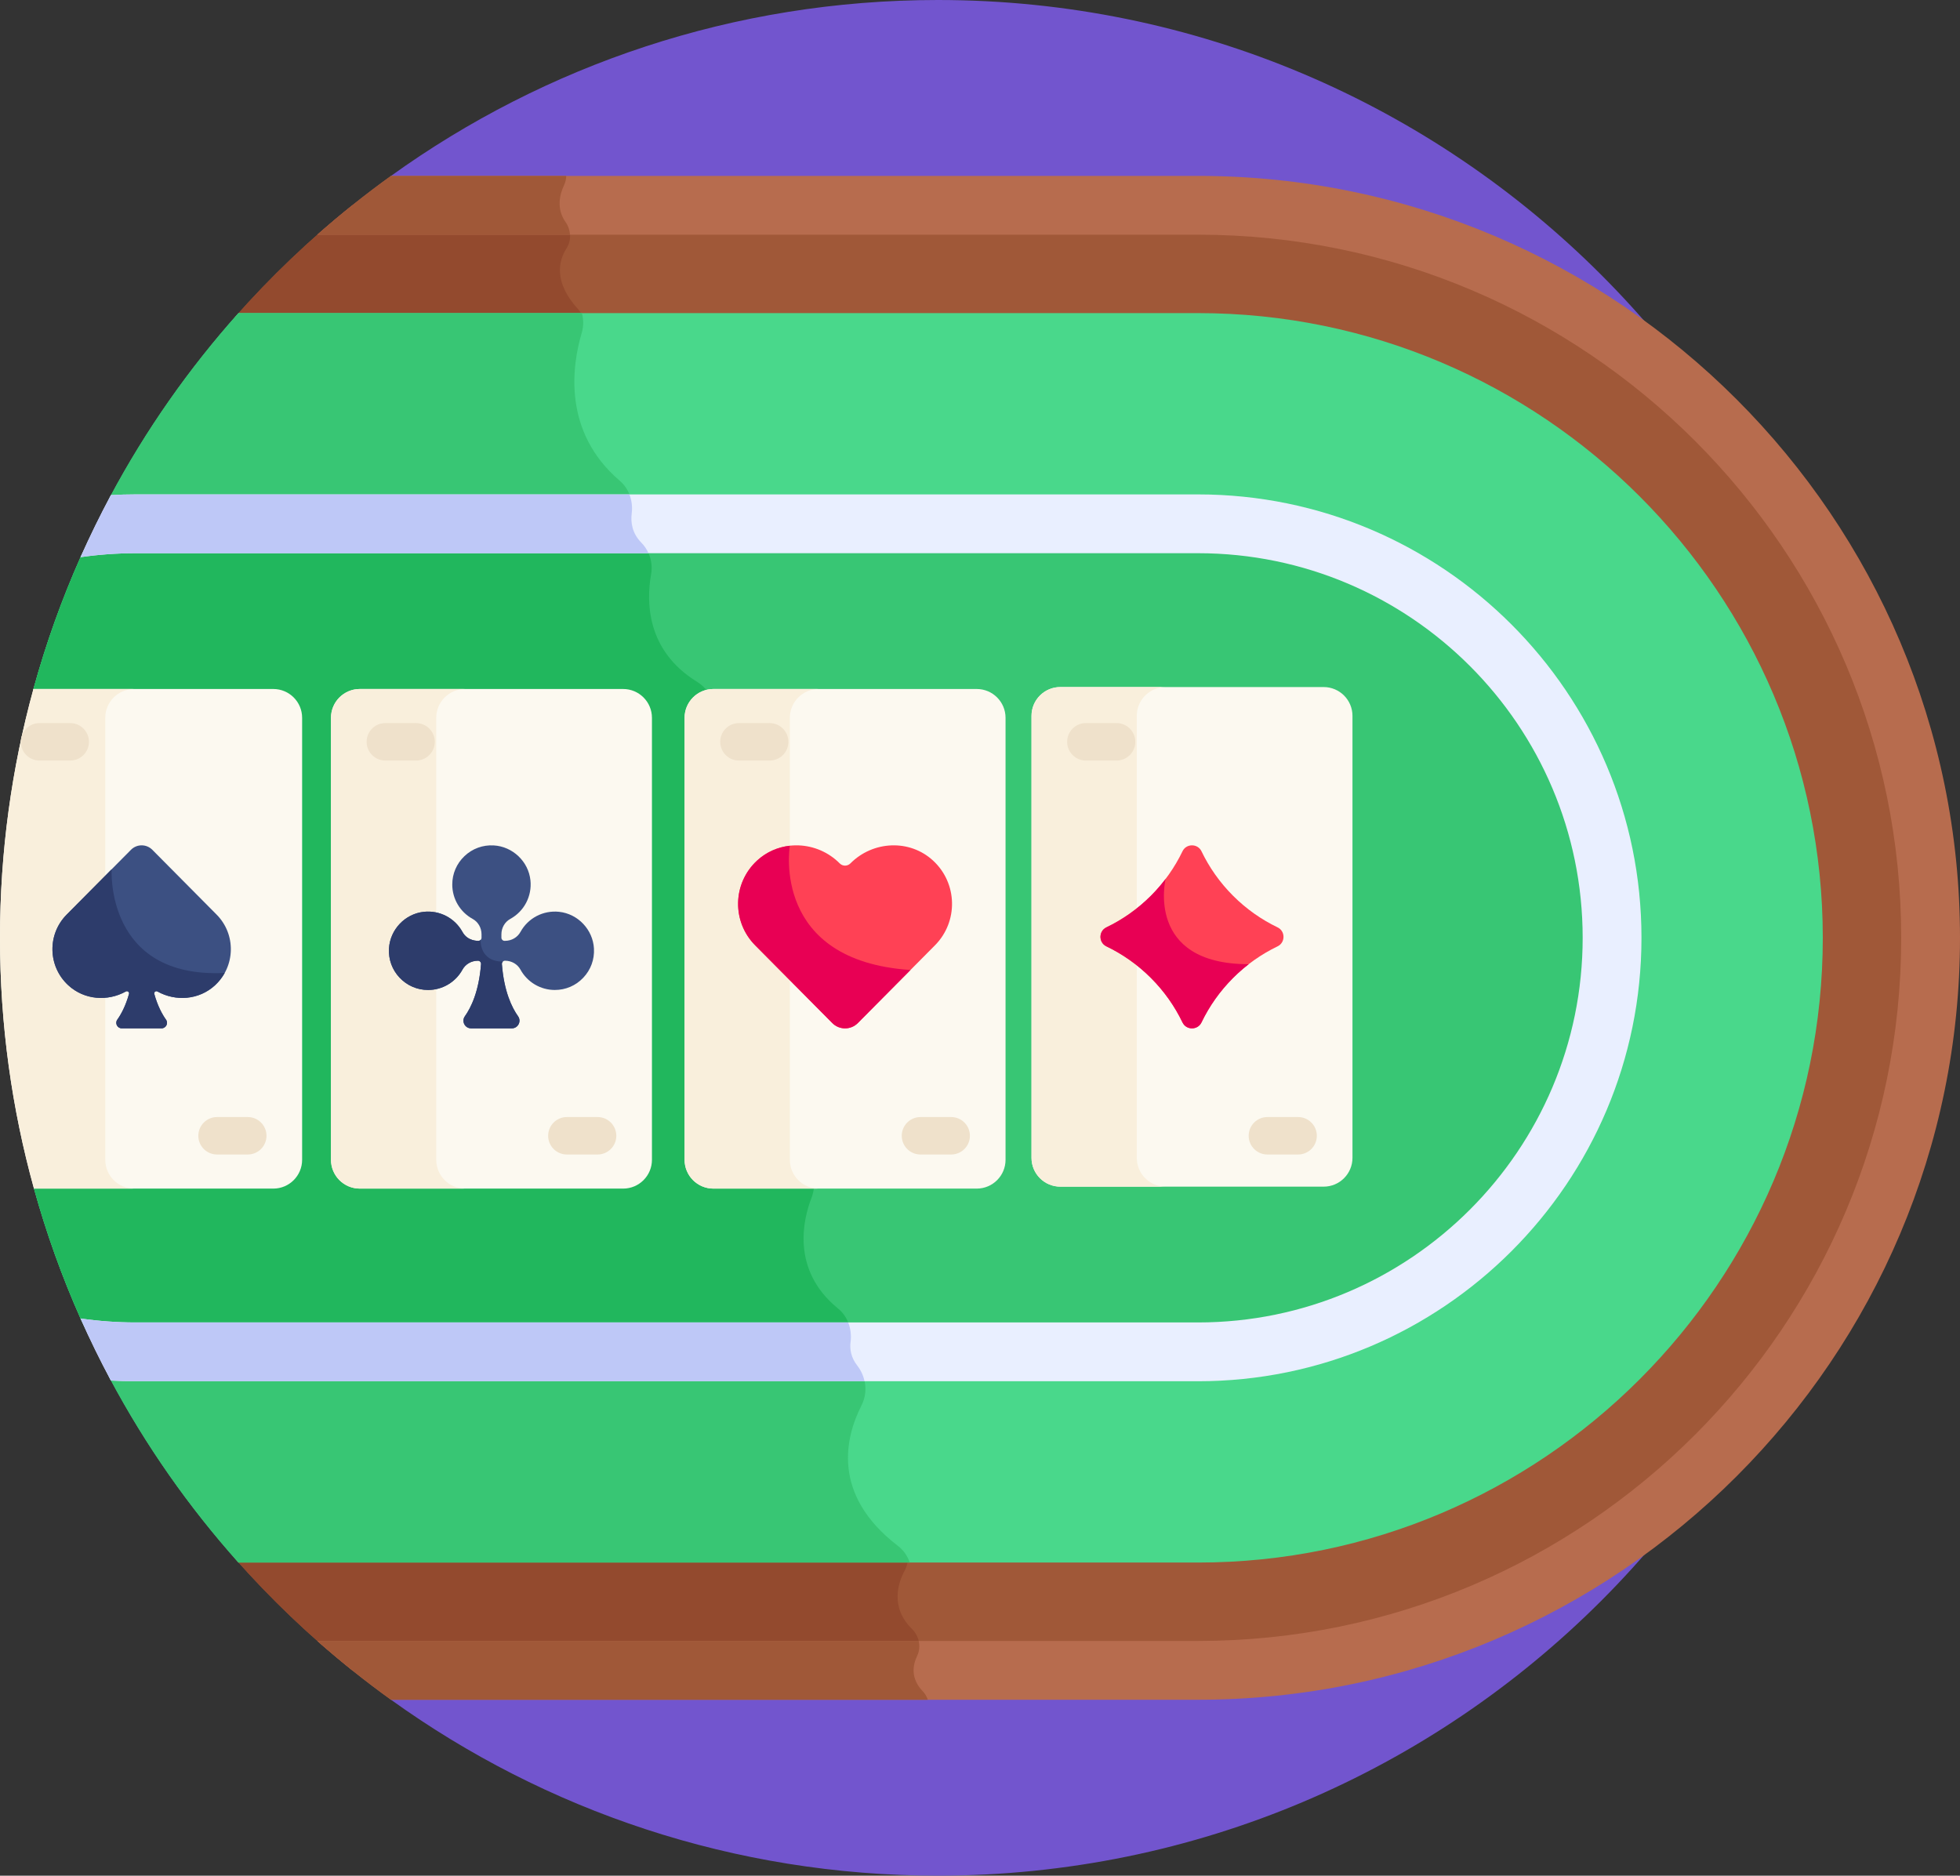 <?xml version="1.0" encoding="UTF-8" standalone="no"?>
<!DOCTYPE svg PUBLIC "-//W3C//DTD SVG 1.1//EN" "http://www.w3.org/Graphics/SVG/1.1/DTD/svg11.dtd">
<svg width="100%" height="100%" viewBox="0 0 512 490" version="1.1" xmlns="http://www.w3.org/2000/svg" xmlns:xlink="http://www.w3.org/1999/xlink" xml:space="preserve" xmlns:serif="http://www.serif.com/" style="fill-rule:evenodd;clip-rule:evenodd;stroke-linejoin:round;stroke-miterlimit:2;">
    <rect x="0" y="0" width="512" height="490" fill="#333333" stroke="none"/>
    <g transform="matrix(1,0,0,1,0,-11.002)">
        <path d="M244.998,11.002C191.685,11.002 142.357,28.04 102.141,56.955L102.141,455.046C142.357,483.961 191.685,500.999 244.998,500.999C380.307,500.999 489.996,391.309 489.996,256.001C489.996,120.693 380.307,11.002 244.998,11.002Z" style="fill:rgb(114,85,206);fill-rule:nonzero;"/>
        <path d="M312.955,64.635L92.028,64.635C80.95,73.502 70.673,83.323 61.29,93.951L61.29,418.048C70.674,428.676 80.95,438.498 92.028,447.365L312.955,447.365C418.643,447.365 504.319,361.688 504.319,256C504.319,150.312 418.642,64.635 312.955,64.635Z" style="fill:rgb(160,88,56);fill-rule:nonzero;"/>
        <path d="M61.29,93.951L61.29,418.048C70.674,428.676 80.95,438.498 92.028,447.365L238.655,447.365C238.656,445.99 239.049,444.702 239.584,443.589C240.727,441.21 240.086,438.38 238.208,436.526C232.42,430.811 234.655,424.374 236.377,421.196C237.145,419.778 237.37,418.131 236.961,416.572L152.404,94.347C152.151,93.381 151.666,92.485 150.993,91.746C144.583,84.707 145.882,79.188 148.004,75.858C149.341,73.761 149.168,71.051 147.741,69.016C146.715,67.552 146.284,66.055 146.204,64.635L92.028,64.635C80.95,73.502 70.673,83.323 61.29,93.951Z" style="fill:rgb(147,74,46);fill-rule:nonzero;"/>
        <path d="M512,255.999C512,146.245 422.708,56.954 312.954,56.954L102.141,56.954C95.465,61.754 89.045,66.884 82.896,72.315L312.955,72.315C414.239,72.315 496.64,154.715 496.64,256C496.64,357.284 414.239,439.684 312.955,439.684L82.896,439.684C89.046,445.115 95.466,450.245 102.141,455.045L312.954,455.045C422.708,455.046 512,365.754 512,255.999Z" style="fill:rgb(183,108,78);fill-rule:nonzero;"/>
        <path d="M102.141,455.045L242.373,455.045C242.097,454.219 241.647,453.449 241.025,452.796C237.881,449.5 238.377,446.1 239.584,443.588C240.183,442.341 240.282,440.973 239.98,439.684L82.896,439.684C89.045,445.116 95.465,450.246 102.141,455.045Z" style="fill:rgb(160,88,56);fill-rule:nonzero;"/>
        <path d="M147.92,56.954L102.141,56.954C95.465,61.754 89.045,66.884 82.895,72.315L148.897,72.315C148.826,71.155 148.435,70.005 147.741,69.016C145.253,65.468 146.232,61.721 147.353,59.362C147.716,58.599 147.895,57.779 147.92,56.954Z" style="fill:rgb(160,88,56);fill-rule:nonzero;"/>
        <path d="M312.954,92.797L62.29,92.797C49.33,107.296 38.079,123.353 28.831,140.642L21.039,156.556C16.113,167.63 11.996,179.14 8.737,191.007L8.874,321.492C12.111,333.182 16.182,344.526 21.039,355.444L28.836,371.366C38.084,388.651 49.332,404.705 62.291,419.202L312.955,419.202C402.946,419.202 476.158,345.99 476.158,255.999C476.157,166.009 402.945,92.797 312.954,92.797Z" style="fill:rgb(73,216,139);fill-rule:nonzero;"/>
        <path d="M28.83,140.642L21.038,156.556C16.112,167.63 11.995,179.14 8.736,191.007L8.873,321.492C12.11,333.182 16.181,344.526 21.038,355.444L28.835,371.366C38.083,388.651 49.331,404.705 62.29,419.202L237.65,419.202C237.079,417.506 236.029,415.972 234.543,414.833C217.089,401.452 220.821,386.449 225.033,378.176C226.764,374.776 226.284,370.763 223.941,367.752C222.262,365.594 221.945,363.423 222.19,361.57C222.624,358.278 221.489,354.934 218.914,352.838C206.469,342.71 209.886,329.311 211.987,323.915C212.648,322.218 212.825,320.372 212.45,318.591L186.465,195.267C185.919,192.675 184.285,190.473 182.032,189.08C168.868,180.94 168.801,168.262 170.079,161.045C170.61,158.05 169.674,154.942 167.54,152.775C165.107,150.304 164.721,147.468 165.022,145.112C165.43,141.916 164.343,138.69 161.894,136.595C146.879,123.748 149.436,106.467 151.963,97.964C152.473,96.247 152.46,94.462 151.997,92.798L62.29,92.798C49.329,107.297 38.079,123.354 28.83,140.642Z" style="fill:rgb(56,198,116);fill-rule:nonzero;"/>
        <path d="M312.955,147.841L35.423,147.841C31.927,147.841 28.472,148.014 25.06,148.341L21.262,156.098C16.24,167.325 12.041,178.999 8.735,191.043L8.872,321.447C12.158,333.319 16.309,344.83 21.264,355.906L25.061,363.659C28.473,363.985 31.928,364.159 35.424,364.159L312.955,364.159C372.593,364.159 421.113,315.639 421.113,256C421.113,196.361 372.593,147.841 312.955,147.841Z" style="fill:rgb(56,198,116);fill-rule:nonzero;"/>
        <path d="M25.06,148.341L21.262,156.098C16.24,167.325 12.041,178.999 8.735,191.043L8.872,321.447C12.158,333.319 16.309,344.83 21.264,355.906L25.061,363.659C28.473,363.985 31.928,364.159 35.424,364.159L222.27,364.159C222.095,363.255 222.084,362.381 222.191,361.571C222.625,358.279 221.49,354.935 218.915,352.839C206.47,342.711 209.887,329.312 211.988,323.916C212.649,322.219 212.826,320.373 212.451,318.592L186.466,195.268C185.92,192.676 184.286,190.474 182.033,189.081C168.869,180.941 168.802,168.263 170.08,161.046C170.611,158.051 169.675,154.943 167.541,152.776C165.996,151.207 165.28,149.491 165.038,147.844L35.423,147.844C31.928,147.841 28.472,148.015 25.06,148.341Z" style="fill:rgb(33,183,93);fill-rule:nonzero;"/>
        <path d="M312.954,140.161L35.424,140.161C33.26,140.161 31.112,140.226 28.977,140.343C26.138,145.634 23.49,151.041 21.038,156.556C25.738,155.879 30.54,155.522 35.424,155.522L312.954,155.522C368.358,155.522 413.432,200.596 413.432,255.999C413.432,311.403 368.358,356.478 312.954,356.478L35.424,356.478C30.54,356.478 25.738,356.121 21.038,355.444C23.49,360.959 26.138,366.366 28.977,371.657C31.112,371.775 33.26,371.839 35.424,371.839L312.954,371.839C376.829,371.839 428.793,319.874 428.793,256C428.793,192.126 376.829,140.161 312.954,140.161Z" style="fill:rgb(233,239,255);fill-rule:nonzero;"/>
        <path d="M21.038,355.444C23.49,360.958 26.139,366.366 28.977,371.656C31.112,371.774 33.26,371.839 35.424,371.839L225.839,371.839C225.527,370.384 224.9,368.983 223.942,367.752C222.263,365.594 221.946,363.423 222.191,361.57C222.422,359.82 222.196,358.062 221.56,356.478L35.424,356.478C30.539,356.478 25.738,356.121 21.038,355.444Z" style="fill:rgb(190,200,247);fill-rule:nonzero;"/>
        <path d="M28.977,140.344C26.139,145.635 23.49,151.042 21.038,156.557C25.738,155.88 30.54,155.523 35.424,155.523L169.406,155.523C168.958,154.514 168.333,153.579 167.541,152.775C165.108,150.304 164.722,147.468 165.023,145.112C165.24,143.41 165.02,141.706 164.411,140.163L35.424,140.163C33.26,140.161 31.111,140.226 28.977,140.344Z" style="fill:rgb(190,200,247);fill-rule:nonzero;"/>
        <path d="M255.146,190.996L186.357,190.996C182.199,190.996 178.829,194.366 178.829,198.524L178.829,313.983C178.829,318.141 182.199,321.511 186.357,321.511L255.146,321.511C259.303,321.511 262.674,318.141 262.674,313.983L262.674,198.524C262.674,194.367 259.303,190.996 255.146,190.996Z" style="fill:rgb(252,249,240);fill-rule:nonzero;"/>
        <path d="M206.329,313.983L206.329,198.524C206.329,194.366 209.699,190.996 213.857,190.996L186.357,190.996C182.199,190.996 178.829,194.366 178.829,198.524L178.829,313.983C178.829,318.141 182.199,321.511 186.357,321.511L213.857,321.511C209.699,321.511 206.329,318.141 206.329,313.983Z" style="fill:rgb(249,239,220);fill-rule:nonzero;"/>
        <path d="M162.777,190.996L93.989,190.996C89.831,190.996 86.461,194.366 86.461,198.524L86.461,313.983C86.461,318.141 89.831,321.511 93.989,321.511L162.777,321.511C166.935,321.511 170.305,318.141 170.305,313.983L170.305,198.524C170.305,194.367 166.935,190.996 162.777,190.996Z" style="fill:rgb(252,249,240);fill-rule:nonzero;"/>
        <path d="M113.96,313.983L113.96,198.524C113.96,194.366 117.33,190.996 121.488,190.996L93.988,190.996C89.83,190.996 86.46,194.366 86.46,198.524L86.46,313.983C86.46,318.141 89.83,321.511 93.988,321.511L121.488,321.511C117.331,321.511 113.96,318.141 113.96,313.983Z" style="fill:rgb(249,239,220);fill-rule:nonzero;"/>
        <path d="M71.396,190.996L8.735,190.996C3.051,211.699 0,233.492 0,256C0,278.692 3.099,300.657 8.872,321.511L71.395,321.511C75.553,321.511 78.923,318.141 78.923,313.983L78.923,198.524C78.924,194.367 75.553,190.996 71.396,190.996Z" style="fill:rgb(252,249,240);fill-rule:nonzero;"/>
        <path d="M27.5,313.983L27.5,198.524C27.5,194.366 30.871,190.996 35.028,190.996L8.735,190.996C3.051,211.699 0,233.492 0,256C0,278.692 3.099,300.657 8.872,321.511L35.028,321.511C30.871,321.511 27.5,318.141 27.5,313.983Z" style="fill:rgb(249,239,220);fill-rule:nonzero;"/>
        <path d="M345.771,190.488L276.982,190.488C272.824,190.488 269.454,193.858 269.454,198.016L269.454,313.475C269.454,317.633 272.824,321.003 276.982,321.003L345.771,321.003C349.929,321.003 353.299,317.633 353.299,313.475L353.299,198.016C353.299,193.859 349.929,190.488 345.771,190.488Z" style="fill:rgb(252,249,240);fill-rule:nonzero;"/>
        <path d="M296.955,313.475L296.955,198.016C296.955,193.858 300.325,190.488 304.483,190.488L276.983,190.488C272.825,190.488 269.455,193.858 269.455,198.016L269.455,313.475C269.455,317.633 272.825,321.003 276.983,321.003L304.483,321.003C300.325,321.003 296.955,317.633 296.955,313.475Z" style="fill:rgb(249,239,220);fill-rule:nonzero;"/>
        <path d="M243.742,235.824C237.619,230.167 228.016,230.642 222.144,236.56L222.142,236.561C221.376,237.333 220.127,237.333 219.361,236.561C213.489,230.642 203.886,230.166 197.761,235.824C191.332,241.764 191.157,251.796 197.269,257.957C202.54,263.27 216.469,277.311 217.412,278.262C219.252,280.117 222.251,280.117 224.09,278.262C226.615,275.716 238.874,263.36 244.233,257.957C250.345,251.796 250.171,241.764 243.742,235.824Z" style="fill:rgb(255,65,85);fill-rule:nonzero;"/>
        <path d="M333.737,253.267C329.533,251.249 325.594,248.498 322.109,245.014C318.625,241.53 315.874,237.59 313.856,233.386C312.866,231.324 309.888,231.324 308.898,233.386C306.879,237.589 304.129,241.529 300.645,245.014C297.161,248.498 293.221,251.249 289.017,253.267C286.955,254.257 286.955,257.235 289.017,258.225C293.221,260.243 297.161,262.994 300.645,266.478C304.129,269.962 306.88,273.902 308.898,278.106C309.888,280.168 312.866,280.168 313.856,278.106C315.874,273.903 318.625,269.963 322.109,266.478C325.593,262.993 329.533,260.244 333.737,258.225C335.799,257.235 335.799,254.257 333.737,253.267Z" style="fill:rgb(255,65,85);fill-rule:nonzero;"/>
        <path d="M56.584,249.932C52.115,245.427 41.892,235.122 39.786,232.999C38.252,231.452 35.751,231.452 34.217,232.999C33.431,233.791 21.815,245.501 17.419,249.932C12.322,255.07 12.468,263.436 17.829,268.389C21.999,272.241 28.1,272.677 32.864,270.022C33.307,269.775 33.833,270.173 33.697,270.661C32.82,273.796 31.646,275.963 30.638,277.378C29.959,278.331 30.651,279.652 31.822,279.652L42.181,279.652C43.351,279.652 44.043,278.332 43.364,277.378C42.356,275.963 41.182,273.796 40.305,270.661C40.168,270.173 40.694,269.775 41.138,270.022C45.903,272.677 52.004,272.242 56.173,268.389C61.535,263.436 61.681,255.07 56.584,249.932Z" style="fill:rgb(60,80,130);fill-rule:nonzero;"/>
        <path d="M155.155,258.805C154.883,253.85 150.966,249.722 146.043,249.203C141.912,248.765 137.949,250.83 135.956,254.463C135.17,255.896 133.623,256.787 131.92,256.787L131.793,256.787C131.344,256.787 130.979,256.422 130.979,255.974L130.979,255.092C130.979,253.389 131.87,251.843 133.304,251.056C136.934,249.064 138.999,245.105 138.563,240.97C138.044,236.048 133.916,232.13 128.961,231.857C126.118,231.699 123.409,232.689 121.346,234.642C119.282,236.596 118.144,239.238 118.144,242.079C118.144,245.821 120.186,249.263 123.474,251.061C124.9,251.842 125.787,253.386 125.787,255.092L125.787,255.973C125.787,256.422 125.422,256.786 124.973,256.786C124.92,256.772 122.179,256.959 120.809,254.462C118.817,250.831 114.858,248.769 110.722,249.203C105.8,249.722 101.882,253.851 101.61,258.806C101.453,261.653 102.442,264.357 104.395,266.42C106.349,268.484 108.991,269.622 111.832,269.622C115.574,269.622 119.016,267.58 120.814,264.292C121.595,262.865 123.14,261.979 124.845,261.979C125.319,261.979 125.696,262.386 125.658,262.861C125.107,269.998 123.057,274.211 121.434,276.489C120.488,277.819 121.453,279.652 123.077,279.652L133.688,279.652C135.315,279.652 136.273,277.813 135.33,276.489C133.708,274.21 131.657,269.997 131.106,262.861C131.069,262.387 131.445,261.979 131.919,261.979C133.625,261.979 135.169,262.865 135.95,264.292C137.748,267.58 141.19,269.622 144.932,269.622C147.774,269.622 150.415,268.485 152.369,266.42C154.323,264.357 155.312,261.653 155.155,258.805Z" style="fill:rgb(60,80,130);fill-rule:nonzero;"/>
        <g>
            <path d="M18.342,199.902L10.323,199.902C7.621,199.902 5.43,202.093 5.43,204.795C5.43,207.497 7.621,209.688 10.323,209.688L18.342,209.688C21.044,209.688 23.235,207.497 23.235,204.795C23.235,202.093 21.045,199.902 18.342,199.902Z" style="fill:rgb(239,225,203);fill-rule:nonzero;"/>
            <path d="M64.72,302.82L56.701,302.82C53.999,302.82 51.808,305.011 51.808,307.713C51.808,310.415 53.999,312.606 56.701,312.606L64.72,312.606C67.422,312.606 69.613,310.415 69.613,307.713C69.614,305.01 67.423,302.82 64.72,302.82Z" style="fill:rgb(239,225,203);fill-rule:nonzero;"/>
            <path d="M108.682,199.902L100.663,199.902C97.961,199.902 95.77,202.093 95.77,204.795C95.77,207.497 97.961,209.688 100.663,209.688L108.682,209.688C111.384,209.688 113.575,207.497 113.575,204.795C113.575,202.093 111.384,199.902 108.682,199.902Z" style="fill:rgb(239,225,203);fill-rule:nonzero;"/>
            <path d="M156.102,302.82L148.083,302.82C145.381,302.82 143.19,305.011 143.19,307.713C143.19,310.415 145.381,312.606 148.083,312.606L156.102,312.606C158.804,312.606 160.995,310.415 160.995,307.713C160.995,305.01 158.804,302.82 156.102,302.82Z" style="fill:rgb(239,225,203);fill-rule:nonzero;"/>
            <path d="M201.051,199.902L193.032,199.902C190.33,199.902 188.139,202.093 188.139,204.795C188.139,207.497 190.33,209.688 193.032,209.688L201.051,209.688C203.753,209.688 205.944,207.497 205.944,204.795C205.944,202.093 203.753,199.902 201.051,199.902Z" style="fill:rgb(239,225,203);fill-rule:nonzero;"/>
            <path d="M248.471,302.82L240.452,302.82C237.75,302.82 235.559,305.011 235.559,307.713C235.559,310.415 237.75,312.606 240.452,312.606L248.471,312.606C251.173,312.606 253.364,310.415 253.364,307.713C253.364,305.01 251.173,302.82 248.471,302.82Z" style="fill:rgb(239,225,203);fill-rule:nonzero;"/>
            <path d="M291.676,199.902L283.657,199.902C280.955,199.902 278.764,202.093 278.764,204.795C278.764,207.497 280.955,209.688 283.657,209.688L291.676,209.688C294.378,209.688 296.569,207.497 296.569,204.795C296.569,202.093 294.378,199.902 291.676,199.902Z" style="fill:rgb(239,225,203);fill-rule:nonzero;"/>
            <path d="M339.096,302.82L331.077,302.82C328.375,302.82 326.184,305.011 326.184,307.713C326.184,310.415 328.375,312.606 331.077,312.606L339.096,312.606C341.798,312.606 343.989,310.415 343.989,307.713C343.989,305.01 341.798,302.82 339.096,302.82Z" style="fill:rgb(239,225,203);fill-rule:nonzero;"/>
        </g>
        <path d="M41.138,270.022C45.903,272.677 52.004,272.242 56.174,268.389C57.213,267.429 58.05,266.34 58.697,265.172C27.422,266.687 29.165,238.091 29.165,238.091C25.235,242.052 20.041,247.288 17.418,249.932C12.321,255.07 12.467,263.436 17.829,268.389C21.999,272.241 28.1,272.677 32.864,270.022C33.307,269.775 33.833,270.173 33.697,270.661C32.821,273.796 31.646,275.963 30.638,277.378C29.959,278.331 30.651,279.652 31.822,279.652L42.181,279.652C43.352,279.652 44.043,278.331 43.364,277.378C42.356,275.963 41.182,273.796 40.305,270.661C40.169,270.173 40.695,269.775 41.138,270.022Z" style="fill:rgb(45,60,107);fill-rule:nonzero;"/>
        <path d="M131.107,262.861C131.086,262.601 131.197,262.368 131.374,262.205C131.371,262.205 131.368,262.204 131.365,262.204C125.167,262.204 125.548,256.549 125.548,256.549C125.401,256.696 125.197,256.787 124.973,256.787C124.92,256.773 122.179,256.96 120.809,254.463C118.817,250.832 114.858,248.77 110.722,249.204C105.8,249.723 101.883,253.852 101.61,258.807C101.453,261.654 102.443,264.358 104.396,266.421C106.35,268.486 108.992,269.623 111.834,269.623C115.575,269.623 119.018,267.581 120.816,264.293C121.597,262.866 123.141,261.98 124.847,261.98C125.321,261.98 125.698,262.387 125.66,262.862C125.109,269.999 123.058,274.212 121.435,276.49C120.489,277.82 121.455,279.654 123.078,279.654L133.689,279.654C135.316,279.654 136.274,277.815 135.331,276.49C133.708,274.21 131.658,269.997 131.107,262.861Z" style="fill:rgb(45,60,107);fill-rule:nonzero;"/>
        <path d="M206.327,231.951C203.223,232.295 200.213,233.56 197.761,235.824C191.332,241.764 191.157,251.796 197.269,257.957C202.54,263.27 216.469,277.311 217.412,278.262C219.252,280.117 222.25,280.117 224.09,278.262C225.842,276.496 232.276,270.011 237.843,264.4C201.581,262.001 206.227,232.555 206.327,231.951Z" style="fill:rgb(232,0,84);fill-rule:nonzero;"/>
        <path d="M326.185,262.889C299.07,262.889 304.483,240.607 304.483,240.607L304.481,240.607C303.319,242.14 302.044,243.615 300.645,245.014C297.161,248.498 293.221,251.249 289.017,253.267C286.955,254.257 286.955,257.235 289.017,258.225C293.221,260.243 297.16,262.994 300.645,266.478C304.129,269.962 306.88,273.902 308.898,278.106C309.888,280.168 312.867,280.168 313.856,278.106C315.875,273.903 318.625,269.963 322.11,266.478C323.408,265.18 324.77,263.984 326.185,262.889Z" style="fill:rgb(232,0,84);fill-rule:nonzero;"/>
    </g>
</svg>
